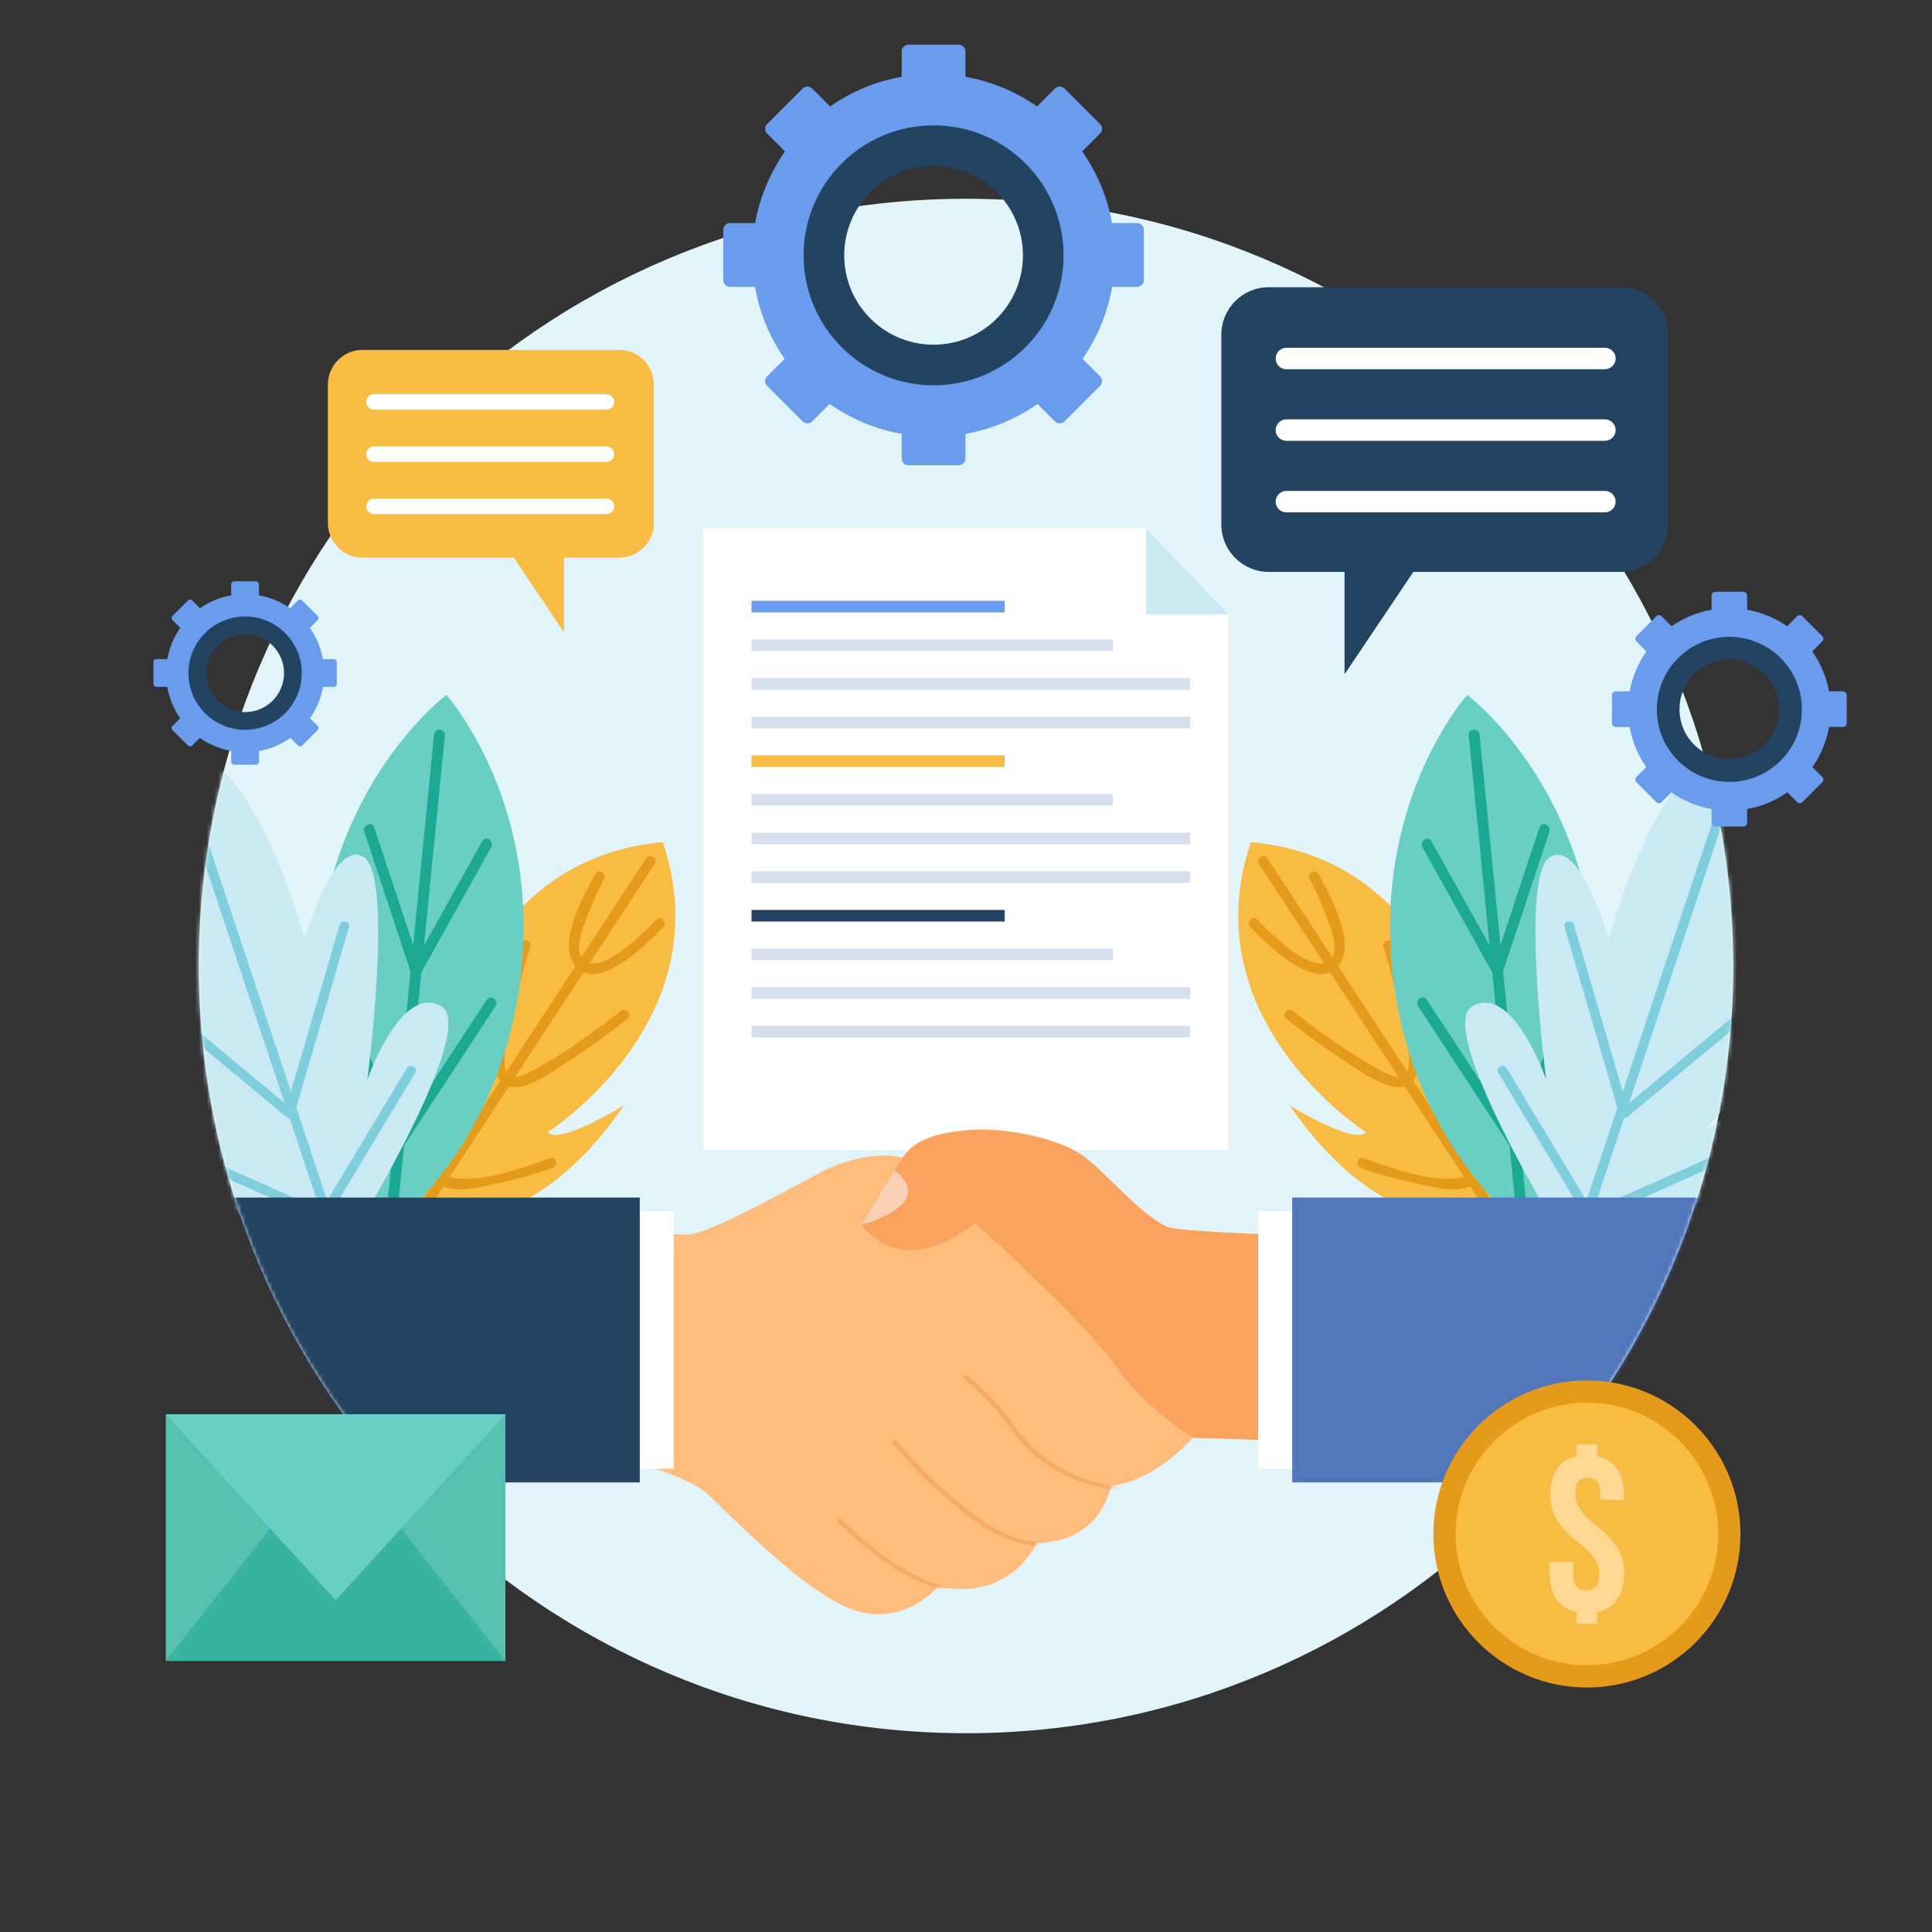 <svg width="500" height="500" viewBox="0 0 500 500" fill="none" xmlns="http://www.w3.org/2000/svg">
<rect x="0" y="0" width="500" height="500" fill="#333333" stroke="none"/>
<path d="M249.997 448.557C359.659 448.557 448.557 359.659 448.557 249.997C448.557 140.336 359.659 51.438 249.997 51.438C140.336 51.438 51.438 140.336 51.438 249.997C51.438 359.659 140.336 448.557 249.997 448.557Z" fill="#E1F4F9"/>
<mask id="mask0_3823_3806" style="mask-type:luminance" maskUnits="userSpaceOnUse" x="51" y="51" width="398" height="398">
<path d="M249.997 448.557C359.659 448.557 448.557 359.659 448.557 249.997C448.557 140.336 359.659 51.438 249.997 51.438C140.336 51.438 51.438 140.336 51.438 249.997C51.438 359.659 140.336 448.557 249.997 448.557Z" fill="white"/>
</mask>
<g mask="url(#mask0_3823_3806)">
<path d="M353.5 293.002C353.5 293.002 308.167 264.225 323.704 217.945C372.336 222.185 380.614 275.24 380.614 275.24C384.932 274.097 382.151 254.385 382.151 254.385C406.735 293.77 387.079 314.684 387.079 314.684C387.079 314.684 360.056 324.352 333.766 286.084C333.766 286.084 350.728 296.506 353.5 293.002Z" fill="#F9BC43"/>
<path d="M328.004 222.095C349.874 255.478 371.744 288.861 393.614 322.243C394.55 323.673 392.334 325.124 391.398 323.696C369.527 290.311 347.658 256.928 325.789 223.546C324.851 222.117 327.067 220.666 328.004 222.095Z" fill="#E59B1A"/>
<path d="M388.869 278.02C388.635 282.604 388.123 287.178 387.398 291.709C386.637 296.463 385.707 303.174 381.619 306.352C377.883 309.258 370.062 307.006 366.043 306.157C361.39 305.175 356.771 303.85 352.268 302.319C350.671 301.776 351.192 299.176 352.809 299.725C360.439 302.319 371.341 306.633 379.383 304.493C383.684 303.348 384.426 293.542 384.985 290.046C385.614 286.118 386.02 282.13 386.223 278.155C386.309 276.469 388.957 276.311 388.869 278.02Z" fill="#E59B1A"/>
<path d="M360.572 244.244C362.38 250.096 363.914 256.049 365.178 262.041C366.08 266.307 369.303 276.924 365.084 280.398C360.789 283.931 351.609 276.875 348.237 274.724C342.924 271.331 337.799 267.587 332.869 263.658C331.529 262.59 333.291 260.609 334.619 261.668C338.057 264.408 341.607 267.01 345.208 269.525C348.32 271.705 351.519 273.755 354.834 275.611C356.666 276.638 361.123 279.56 363.33 278.431C366.867 276.62 362.328 261.249 361.719 258.63C360.657 254.067 359.43 249.529 358.048 245.053C357.546 243.425 360.065 242.608 360.572 244.244Z" fill="#E59B1A"/>
<path d="M341.165 226.137C344.21 231.718 351.544 244.604 346.016 250.405C340.058 256.657 327.409 243.892 323.611 239.96C322.431 238.738 324.175 236.743 325.362 237.971C328.383 241.097 339.942 252.943 344.383 248.282C346.955 245.582 343.781 238.535 342.715 235.744C341.649 232.954 340.382 230.213 338.95 227.59C338.138 226.1 340.347 224.637 341.165 226.137Z" fill="#E59B1A"/>
<path d="M393.349 316.839C393.349 316.839 393.47 316.692 393.705 316.407C393.933 316.122 394.31 315.695 394.713 315.149C395.133 314.6 395.648 313.925 396.189 313.136C396.765 312.344 397.366 311.439 398.008 310.431C399.324 308.408 400.737 305.97 402.18 303.193C403.643 300.412 405.053 297.3 406.371 293.925C409.014 287.177 411.132 279.401 412.295 271.178C413.458 262.955 413.614 254.294 412.777 245.731C411.953 237.166 410.097 228.703 407.357 220.869C405.966 216.954 404.402 213.191 402.659 209.649C400.923 206.106 399.029 202.781 397.072 199.734C395.109 196.687 393.105 193.914 391.119 191.477C389.146 189.039 387.276 186.928 385.579 185.205C384.744 184.343 383.976 183.574 383.251 182.912C382.562 182.246 381.922 181.685 381.398 181.23C380.894 180.773 380.438 180.431 380.157 180.197C379.868 179.964 379.719 179.844 379.719 179.844C379.719 179.844 379.597 179.991 379.36 180.277C379.132 180.561 378.753 180.987 378.347 181.534C377.922 182.083 377.407 182.76 376.862 183.549C376.282 184.341 375.679 185.245 375.031 186.256C373.707 188.279 372.29 190.717 370.835 193.497C369.368 196.278 367.95 199.391 366.626 202.765C365.308 206.139 364.107 209.771 363.103 213.587C362.092 217.402 361.299 221.4 360.707 225.512C359.563 233.733 359.413 242.395 360.292 250.954C361.159 259.515 363.019 267.977 365.78 275.809C368.54 283.641 372.147 290.847 376.067 296.943C378.026 299.991 380.021 302.765 382.003 305.203C383.966 307.642 385.831 309.754 387.52 311.477C388.348 312.339 389.116 313.108 389.836 313.771C390.522 314.438 391.159 314.999 391.68 315.454C392.182 315.911 392.636 316.254 392.914 316.488C393.201 316.718 393.349 316.839 393.349 316.839Z" fill="#69CFC2"/>
<path d="M382.898 190.056C387.787 239.196 392.676 288.336 397.566 337.476C397.744 339.277 394.953 339.555 394.773 337.754C389.884 288.613 384.996 239.474 380.106 190.334C379.928 188.533 382.719 188.255 382.898 190.056Z" fill="#1BA894"/>
<path d="M408.094 256.312C403.459 270.181 398.823 284.053 394.189 297.923C393.856 298.919 392.319 298.987 391.778 298.163C383.52 285.575 375.263 272.987 367.006 260.399C366.016 258.887 368.284 257.237 369.278 258.75C377.535 271.338 385.793 283.927 394.049 296.514C393.245 296.594 392.441 296.673 391.638 296.753C396.274 282.883 400.909 269.012 405.544 255.143C406.115 253.428 408.662 254.609 408.094 256.312Z" fill="#1BA894"/>
<path d="M400.96 215.288C396.925 227.47 392.888 239.652 388.852 251.833C388.538 252.782 386.933 252.954 386.441 252.073C380.341 241.151 374.242 230.228 368.142 219.306C367.27 217.742 369.533 216.08 370.413 217.657C376.513 228.579 382.612 239.502 388.712 250.425C387.907 250.505 387.105 250.585 386.3 250.665C390.337 238.484 394.374 226.301 398.41 214.12C398.978 212.404 401.524 213.586 400.96 215.288Z" fill="#1BA894"/>
<path d="M381.023 260.423C391.442 254.386 400.152 279.379 400.152 279.379C400.152 279.379 393.264 226.553 401.157 221.788C409.051 217.023 416.369 243.04 416.369 243.04C416.369 243.04 430.637 190.255 450.086 194.819L450.1 194.776C450.262 194.829 450.413 194.894 450.569 194.953C450.729 194.998 450.889 195.036 451.049 195.09L451.035 195.133C469.376 203.052 449.393 253.949 449.393 253.949C449.393 253.949 470.769 237.411 474.271 245.94C477.773 254.468 440.773 292.797 440.773 292.797C440.773 292.797 462.658 277.909 467.43 288.965C471.818 299.127 416.923 321.739 408.028 325.325L407.763 326.125C407.763 326.125 407.64 325.927 407.42 325.569C407.03 325.725 406.814 325.811 406.814 325.811L407.078 325.011C402.068 316.833 371.445 265.972 381.023 260.423Z" fill="#C9EAF2"/>
<path d="M448.675 204.135C433.7 249.122 418.725 294.109 403.75 339.096C403.425 340.074 403.1 341.052 402.773 342.03C402.263 343.559 399.889 342.775 400.399 341.246C415.374 296.259 430.35 251.271 445.325 206.284C445.65 205.307 445.976 204.328 446.302 203.351C446.81 201.822 449.184 202.606 448.675 204.135Z" fill="#7FCEDB"/>
<path d="M450.125 298.924C437.447 304.565 424.769 310.207 412.091 315.848C411.433 316.141 410.777 315.9 410.413 315.293C402.859 302.734 395.306 290.177 387.753 277.619C386.921 276.235 389.159 275.121 389.985 276.495C397.54 289.054 405.092 301.611 412.645 314.17C412.086 313.985 411.526 313.8 410.967 313.615C423.645 307.973 436.322 302.332 449 296.69C450.47 296.036 451.6 298.268 450.125 298.924Z" fill="#7FCEDB"/>
<path d="M458.872 257.742C446.294 268.188 433.717 278.634 421.138 289.08C420.382 289.709 419.353 289.306 419.089 288.403C414.364 272.241 409.64 256.08 404.915 239.918C404.461 238.367 406.911 237.861 407.36 239.398C412.085 255.56 416.809 271.721 421.534 287.882C420.85 287.656 420.167 287.431 419.485 287.205C432.062 276.759 444.639 266.313 457.217 255.867C458.455 254.84 460.116 256.709 458.872 257.742Z" fill="#7FCEDB"/>
</g>
<mask id="mask1_3823_3806" style="mask-type:luminance" maskUnits="userSpaceOnUse" x="51" y="51" width="398" height="398">
<path d="M249.997 448.557C359.659 448.557 448.557 359.659 448.557 249.997C448.557 140.336 359.659 51.438 249.997 51.438C140.336 51.438 51.438 140.336 51.438 249.997C51.438 359.659 140.336 448.557 249.997 448.557Z" fill="white"/>
</mask>
<g mask="url(#mask1_3823_3806)">
<path d="M317.941 297.637H182.051V136.703H296.575L317.941 158.983V297.637Z" fill="white"/>
<path d="M296.574 136.703L317.94 158.983H296.574V136.703Z" fill="#C9EAF2"/>
<path d="M259.996 155.492H194.496V158.492H259.996V155.492Z" fill="#699CED"/>
<path d="M287.996 165.492H194.496V168.492H287.996V165.492Z" fill="#D6DFED"/>
<path d="M307.996 175.492H194.496V178.492H307.996V175.492Z" fill="#D6DFED"/>
<path d="M307.996 185.492H194.496V188.492H307.996V185.492Z" fill="#D6DFED"/>
<path d="M259.996 195.492H194.496V198.492H259.996V195.492Z" fill="#F9BC43"/>
<path d="M287.996 205.492H194.496V208.492H287.996V205.492Z" fill="#D6DFED"/>
<path d="M307.996 215.492H194.496V218.492H307.996V215.492Z" fill="#D6DFED"/>
<path d="M307.996 225.492H194.496V228.492H307.996V225.492Z" fill="#D6DFED"/>
<path d="M259.996 235.492H194.496V238.492H259.996V235.492Z" fill="#224460"/>
<path d="M287.996 245.492H194.496V248.492H287.996V245.492Z" fill="#D6DFED"/>
<path d="M307.996 255.492H194.496V258.492H307.996V255.492Z" fill="#D6DFED"/>
<path d="M307.996 265.492H194.496V268.492H307.996V265.492Z" fill="#D6DFED"/>
</g>
<mask id="mask2_3823_3806" style="mask-type:luminance" maskUnits="userSpaceOnUse" x="51" y="51" width="398" height="398">
<path d="M249.997 448.557C359.659 448.557 448.557 359.659 448.557 249.997C448.557 140.336 359.659 51.438 249.997 51.438C140.336 51.438 51.438 140.336 51.438 249.997C51.438 359.659 140.336 448.557 249.997 448.557Z" fill="white"/>
</mask>
<g mask="url(#mask2_3823_3806)">
<path d="M141.743 293.002C141.743 293.002 187.076 264.225 171.539 217.945C122.907 222.185 114.629 275.24 114.629 275.24C110.31 274.097 113.091 254.385 113.091 254.385C88.507 293.77 108.164 314.684 108.164 314.684C108.164 314.684 135.187 324.352 161.477 286.084C161.477 286.084 144.514 296.506 141.743 293.002Z" fill="#F9BC43"/>
<path d="M167.239 222.095C145.368 255.478 123.499 288.861 101.628 322.243C100.692 323.673 102.908 325.124 103.844 323.696C125.715 290.311 147.585 256.928 169.454 223.546C170.391 222.117 168.175 220.666 167.239 222.095Z" fill="#E59B1A"/>
<path d="M106.373 278.02C106.608 282.604 107.12 287.178 107.844 291.709C108.604 296.463 109.534 303.174 113.622 306.352C117.358 309.258 125.18 307.006 129.199 306.157C133.852 305.175 138.471 303.85 142.974 302.319C144.571 301.776 144.05 299.176 142.434 299.725C134.804 302.319 123.901 306.633 115.859 304.493C111.558 303.348 110.816 293.542 110.258 290.046C109.63 286.118 109.222 282.13 109.019 278.155C108.933 276.469 106.286 276.311 106.373 278.02Z" fill="#E59B1A"/>
<path d="M134.67 244.244C132.863 250.096 131.328 256.049 130.063 262.041C129.162 266.307 125.938 276.924 130.157 280.398C134.452 283.931 143.632 276.875 147.004 274.724C152.317 271.331 157.443 267.587 162.372 263.658C163.712 262.59 161.951 260.609 160.622 261.668C157.185 264.408 153.634 267.01 150.034 269.525C146.922 271.705 143.722 273.755 140.408 275.611C138.575 276.638 134.118 279.56 131.911 278.431C128.374 276.62 132.914 261.249 133.523 258.63C134.584 254.067 135.811 249.529 137.194 245.053C137.697 243.425 135.177 242.608 134.67 244.244Z" fill="#E59B1A"/>
<path d="M154.078 226.137C151.033 231.718 143.699 244.604 149.228 250.405C155.185 256.657 167.835 243.892 171.634 239.96C172.813 238.738 171.069 236.743 169.883 237.971C166.863 241.097 155.303 252.943 150.862 248.282C148.29 245.582 151.464 238.535 152.53 235.744C153.596 232.954 154.863 230.213 156.295 227.59C157.106 226.1 154.896 224.637 154.078 226.137Z" fill="#E59B1A"/>
<path d="M101.892 316.839C101.892 316.839 101.771 316.692 101.536 316.407C101.308 316.122 100.931 315.695 100.529 315.149C100.108 314.6 99.594 313.925 99.053 313.136C98.477 312.344 97.876 311.439 97.234 310.431C95.918 308.408 94.505 305.97 93.062 303.193C91.599 300.412 90.19 297.3 88.871 293.925C86.228 287.177 84.111 279.401 82.948 271.178C81.785 262.955 81.629 254.294 82.466 245.731C83.291 237.166 85.145 228.703 87.886 220.869C89.276 216.954 90.841 213.191 92.584 209.649C94.32 206.106 96.214 202.781 98.171 199.734C100.133 196.687 102.137 193.914 104.123 191.477C106.096 189.039 107.966 186.928 109.663 185.205C110.498 184.343 111.266 183.574 111.991 182.912C112.68 182.246 113.32 181.685 113.845 181.23C114.349 180.773 114.805 180.431 115.086 180.197C115.375 179.964 115.523 179.844 115.523 179.844C115.523 179.844 115.645 179.991 115.882 180.277C116.111 180.561 116.49 180.987 116.895 181.534C117.32 182.083 117.836 182.76 118.38 183.549C118.96 184.341 119.563 185.245 120.211 186.256C121.535 188.279 122.953 190.717 124.407 193.497C125.874 196.278 127.292 199.391 128.616 202.765C129.935 206.139 131.136 209.771 132.14 213.587C133.151 217.402 133.944 221.4 134.536 225.512C135.679 233.733 135.83 242.395 134.951 250.954C134.084 259.515 132.224 267.977 129.463 275.809C126.703 283.641 123.095 290.847 119.175 296.943C117.216 299.991 115.221 302.765 113.239 305.203C111.277 307.642 109.411 309.754 107.722 311.477C106.893 312.339 106.126 313.108 105.405 313.771C104.719 314.438 104.082 314.999 103.561 315.454C103.06 315.911 102.605 316.254 102.327 316.488C102.04 316.718 101.892 316.839 101.892 316.839Z" fill="#69CFC2"/>
<path d="M112.347 190.056C107.458 239.196 102.569 288.336 97.68 337.476C97.501 339.277 100.293 339.555 100.472 337.754C105.362 288.613 110.25 239.474 115.14 190.334C115.318 188.533 112.526 188.255 112.347 190.056Z" fill="#1BA894"/>
<path d="M87.149 256.312C91.784 270.181 96.42 284.053 101.054 297.923C101.387 298.919 102.925 298.987 103.466 298.163C111.723 285.575 119.98 272.987 128.238 260.399C129.228 258.887 126.959 257.237 125.967 258.75C117.71 271.338 109.453 283.927 101.196 296.514C101.999 296.594 102.803 296.673 103.607 296.753C98.971 282.883 94.336 269.012 89.701 255.143C89.127 253.428 86.58 254.609 87.149 256.312Z" fill="#1BA894"/>
<path d="M94.284 215.288C98.32 227.47 102.357 239.652 106.393 251.833C106.707 252.782 108.313 252.954 108.804 252.073C114.904 241.151 121.003 230.228 127.102 219.306C127.975 217.742 125.711 216.08 124.831 217.657C118.731 228.579 112.632 239.502 106.533 250.425C107.337 250.505 108.14 250.585 108.945 250.665C104.908 238.484 100.871 226.301 96.835 214.12C96.266 212.404 93.72 213.586 94.284 215.288Z" fill="#1BA894"/>
<path d="M114.22 260.423C103.801 254.386 95.09 279.379 95.09 279.379C95.09 279.379 101.978 226.553 94.086 221.788C86.193 217.023 78.874 243.04 78.874 243.04C78.874 243.04 64.606 190.255 45.157 194.819L45.143 194.776C44.981 194.829 44.83 194.894 44.675 194.953C44.514 194.998 44.355 195.036 44.194 195.09L44.208 195.133C25.867 203.052 45.85 253.949 45.85 253.949C45.85 253.949 24.473 237.411 20.972 245.94C17.471 254.468 54.47 292.797 54.47 292.797C54.47 292.797 32.586 277.909 27.813 288.965C23.425 299.127 78.319 321.739 87.215 325.325L87.479 326.125C87.479 326.125 87.603 325.927 87.822 325.569C88.211 325.725 88.428 325.811 88.428 325.811L88.164 325.011C93.174 316.833 123.797 265.972 114.22 260.423Z" fill="#C9EAF2"/>
<path d="M46.567 204.134C61.542 249.121 76.518 294.108 91.492 339.095C91.818 340.073 92.143 341.051 92.469 342.029C92.979 343.558 95.352 342.774 94.843 341.245C79.868 296.258 64.892 251.271 49.917 206.284C49.591 205.307 49.266 204.328 48.94 203.351C48.432 201.821 46.058 202.605 46.567 204.134Z" fill="#7FCEDB"/>
<path d="M45.117 298.924C57.795 304.565 70.473 310.207 83.151 315.848C83.809 316.141 84.465 315.9 84.829 315.293C92.382 302.734 99.935 290.177 107.488 277.619C108.321 276.235 106.082 275.121 105.256 276.495C97.702 289.054 90.15 301.611 82.596 314.17C83.156 313.985 83.715 313.8 84.274 313.615C71.596 307.973 58.919 302.332 46.24 296.69C44.771 296.036 43.641 298.268 45.117 298.924Z" fill="#7FCEDB"/>
<path d="M36.37 257.742C48.949 268.188 61.526 278.634 74.105 289.08C74.862 289.709 75.889 289.306 76.153 288.403C80.878 272.241 85.603 256.08 90.328 239.918C90.781 238.367 88.331 237.861 87.882 239.398C83.157 255.56 78.433 271.721 73.707 287.882C74.391 287.656 75.075 287.431 75.757 287.205C63.178 276.759 50.602 266.313 38.023 255.867C36.788 254.84 35.126 256.709 36.37 257.742Z" fill="#7FCEDB"/>
</g>
<mask id="mask3_3823_3806" style="mask-type:luminance" maskUnits="userSpaceOnUse" x="51" y="51" width="398" height="398">
<path d="M249.997 448.557C359.659 448.557 448.557 359.659 448.557 249.997C448.557 140.336 359.659 51.438 249.997 51.438C140.336 51.438 51.438 140.336 51.438 249.997C51.438 359.659 140.336 448.557 249.997 448.557Z" fill="white"/>
</mask>
<g mask="url(#mask3_3823_3806)">
<path d="M148.733 313.525C148.733 313.525 172.235 320.544 178.862 319.43C185.49 318.317 206.435 306.458 213.148 303.038C219.86 299.619 232.064 296.471 238.711 302.216C245.357 307.962 262.314 323.254 264.807 325.587C267.302 327.921 308.657 372.09 308.657 372.09C308.657 372.09 299.284 383.219 287.555 384.553C287.555 384.553 284.969 399.397 268.341 399.191C268.341 399.191 261.864 414.571 242.725 410.606C242.725 410.606 235.269 419.982 222.967 417.249C210.666 414.516 191.243 394.311 183.039 386.606C174.834 378.902 138.012 372.444 138.012 372.444L148.733 313.525Z" fill="#FEBD7D"/>
<mask id="mask4_3823_3806" style="mask-type:luminance" maskUnits="userSpaceOnUse" x="138" y="299" width="171" height="119">
<path d="M148.733 313.525C148.733 313.525 172.235 320.544 178.862 319.43C185.49 318.317 206.435 306.458 213.148 303.038C219.86 299.619 232.064 296.471 238.711 302.216C245.357 307.962 262.314 323.254 264.807 325.587C267.302 327.921 308.657 372.09 308.657 372.09C308.657 372.09 299.284 383.219 287.555 384.553C287.555 384.553 284.969 399.397 268.341 399.191C268.341 399.191 261.864 414.571 242.725 410.606C242.725 410.606 235.269 419.982 222.967 417.249C210.666 414.516 191.243 394.311 183.039 386.606C174.834 378.902 138.012 372.444 138.012 372.444L148.733 313.525Z" fill="white"/>
</mask>
<g mask="url(#mask4_3823_3806)">
<path d="M249.129 356.529C251.731 358.698 254.189 361.04 256.538 363.48C259.459 366.515 261.557 370.141 264.353 373.271C270.845 380.538 279.923 384.797 289.599 385.509C289.893 385.53 290.88 384.854 290.511 384.827C280.489 384.092 271.638 379.539 264.966 372.073C262.355 369.149 260.378 365.779 257.696 362.89C255.4 360.415 252.882 358.102 250.288 355.938C249.996 355.697 249.024 356.441 249.129 356.529Z" fill="#F7AA63"/>
<path d="M230.92 373.484C235.167 378.645 239.965 383.409 244.994 387.799C251.692 393.647 260.515 400.412 269.92 399.92C270.514 399.888 271.028 398.936 270.177 398.979C260.426 399.491 251.36 391.802 244.528 385.729C240.034 381.733 235.761 377.365 231.936 372.717C231.604 372.313 230.517 372.993 230.92 373.484Z" fill="#F7AA63"/>
<path d="M216.51 393.669C224.042 400.945 233.532 408.871 243.895 411.371C244.242 411.454 245.075 410.746 244.97 410.723C234.591 408.218 225.209 400.364 217.669 393.08C217.419 392.839 216.413 393.573 216.51 393.669Z" fill="#F7AA63"/>
</g>
<path d="M222.953 316.981C222.953 316.981 230.338 304.555 232.713 300.908C235.088 297.262 237.522 293.888 248.977 292.612C260.433 291.337 273.75 294.817 279.717 298.704C285.686 302.591 296.587 316.301 303.189 317.768C309.79 319.234 355.788 320.388 355.788 320.388L359.321 373.687L308.655 372.089C308.655 372.089 295.782 363.941 289.09 353.916C282.397 343.891 255.076 318.776 252.308 316.502C252.308 316.502 234.692 331.946 222.953 316.981Z" fill="#FAA35E"/>
<path d="M222.953 316.981C222.953 316.981 243.021 311.662 231.464 302.883L222.953 316.981Z" fill="#F9D1B7"/>
<path d="M451.027 313.453H325.613V380.12H451.027V313.453Z" fill="white"/>
<path d="M459.84 309.93H334.426V383.646H459.84V309.93Z" fill="#5176BC"/>
<path d="M174.383 313.453H48.969V380.12H174.383V313.453Z" fill="white"/>
<path d="M165.57 309.93H40.156V383.646H165.57V309.93Z" fill="#224460"/>
</g>
<path d="M160.258 90.555H93.817C88.869 90.555 84.859 94.566 84.859 99.514V135.348C84.859 140.295 88.869 144.306 93.817 144.306H132.97L145.956 163.64V144.306H160.258C165.206 144.306 169.217 140.295 169.217 135.348V99.514C169.217 94.566 165.206 90.555 160.258 90.555Z" fill="#F9BC43"/>
<path d="M158.961 104.011C158.961 105.13 158.053 106.038 156.934 106.038H96.8C95.681 106.038 94.773 105.13 94.773 104.011C94.773 102.892 95.681 101.984 96.8 101.984H156.934C158.053 101.984 158.961 102.892 158.961 104.011Z" fill="white"/>
<path d="M158.961 117.527C158.961 118.647 158.053 119.554 156.934 119.554H96.8C95.681 119.554 94.773 118.647 94.773 117.527C94.773 116.407 95.681 115.5 96.8 115.5H156.934C158.053 115.5 158.961 116.408 158.961 117.527Z" fill="white"/>
<path d="M158.961 131.035C158.961 132.154 158.053 133.062 156.934 133.062H96.8C95.681 133.062 94.773 132.154 94.773 131.035C94.773 129.916 95.681 129.008 96.8 129.008H156.934C158.053 129.009 158.961 129.916 158.961 131.035Z" fill="white"/>
<path d="M328.358 74.328H419.439C426.22 74.328 431.719 79.826 431.719 86.609V135.731C431.719 142.514 426.22 148.011 419.439 148.011H365.764L347.964 174.515V148.011H328.358C321.577 148.011 316.078 142.514 316.078 135.731V86.609C316.078 79.826 321.577 74.328 328.358 74.328Z" fill="#224460"/>
<path d="M330.137 92.778C330.137 94.313 331.38 95.557 332.915 95.557H415.348C416.883 95.557 418.126 94.313 418.126 92.778C418.126 91.243 416.883 90 415.348 90H332.915C331.38 89.999 330.137 91.243 330.137 92.778Z" fill="white"/>
<path d="M330.137 111.301C330.137 112.836 331.38 114.081 332.915 114.081H415.348C416.883 114.081 418.126 112.836 418.126 111.301C418.126 109.767 416.883 108.523 415.348 108.523H332.915C331.38 108.522 330.137 109.766 330.137 111.301Z" fill="white"/>
<path d="M330.137 129.826C330.137 131.361 331.38 132.605 332.915 132.605H415.348C416.883 132.605 418.126 131.361 418.126 129.826C418.126 128.291 416.883 127.047 415.348 127.047H332.915C331.38 127.047 330.137 128.291 330.137 129.826Z" fill="white"/>
<path d="M294.294 57.734H287.795C286.573 50.929 283.887 44.635 280.072 39.187L284.695 34.562C285.371 33.888 285.371 32.781 284.695 32.105L275.488 22.898C274.812 22.223 273.711 22.223 273.032 22.898L268.387 27.54C262.941 23.747 256.654 21.087 249.857 19.88V13.299C249.857 12.342 249.077 11.562 248.12 11.562H235.098C234.144 11.562 233.361 12.342 233.361 13.299V19.88C226.566 21.085 220.279 23.747 214.831 27.54L210.188 22.898C209.513 22.223 208.407 22.223 207.73 22.898L198.525 32.105C197.847 32.781 197.847 33.888 198.525 34.562L203.15 39.187C199.332 44.636 196.646 50.931 195.424 57.734H188.926C187.971 57.734 187.188 58.517 187.188 59.471V72.493C187.188 73.448 187.97 74.228 188.926 74.228H195.387C196.583 81.064 199.252 87.388 203.066 92.862L198.523 97.403C197.845 98.078 197.845 99.186 198.523 99.859L207.73 109.066C208.406 109.741 209.512 109.741 210.187 109.066L214.711 104.541C220.188 108.378 226.516 111.072 233.361 112.285V118.666C233.361 119.62 234.142 120.401 235.096 120.401H248.12C249.076 120.401 249.855 119.62 249.855 118.666V112.285C256.701 111.072 263.031 108.378 268.506 104.541L273.029 109.066C273.708 109.741 274.809 109.741 275.485 109.066L284.692 99.859C285.368 99.186 285.368 98.076 284.692 97.403L280.153 92.862C283.964 87.386 286.633 81.064 287.829 74.228H294.291C295.247 74.228 296.029 73.448 296.029 72.493V59.471C296.031 58.517 295.25 57.734 294.294 57.734ZM241.611 91.684C227.474 91.684 216.012 80.222 216.012 66.082C216.012 51.946 227.474 40.484 241.611 40.484C255.75 40.484 267.21 51.946 267.21 66.082C267.21 80.222 255.75 91.684 241.611 91.684Z" fill="#699CED"/>
<path d="M241.61 32.445C223.034 32.445 207.973 47.503 207.973 66.08C207.973 84.657 223.034 99.716 241.61 99.716C260.186 99.716 275.247 84.657 275.247 66.08C275.247 47.503 260.186 32.445 241.61 32.445ZM241.61 89.208C228.837 89.208 218.485 78.854 218.485 66.08C218.485 53.309 228.837 42.955 241.61 42.955C254.382 42.955 264.735 53.309 264.735 66.08C264.735 78.854 254.383 89.208 241.61 89.208Z" fill="#224460"/>
<path d="M130.802 366.008H42.906V429.849H130.802V366.008Z" fill="#56C1B1"/>
<path opacity="0.5" d="M42.906 429.849L74.917 389.258H98.792L130.802 429.849H42.906Z" fill="#1BA894"/>
<path d="M42.906 366.008L86.854 414.12L130.802 366.008H42.906Z" fill="#69CFC2"/>
<path d="M450.43 396.99C450.43 418.934 432.641 436.723 410.698 436.723C388.753 436.723 370.965 418.934 370.965 396.99C370.965 375.047 388.753 357.258 410.698 357.258C432.641 357.258 450.43 375.047 450.43 396.99Z" fill="#E59B1A"/>
<path d="M444.659 396.987C444.659 415.747 429.454 430.952 410.695 430.952C391.934 430.952 376.73 415.747 376.73 396.987C376.73 378.228 391.934 363.023 410.695 363.023C429.454 363.023 444.659 378.228 444.659 396.987Z" fill="#F9BC43"/>
<path d="M408.051 376.838V373.781H413.337V376.838C417.92 377.78 420.273 381.302 420.273 386.885V388.176H414.16V386.474C414.16 383.536 412.987 382.421 410.931 382.421C408.874 382.421 407.697 383.536 407.697 386.474C407.697 389.411 408.875 391.468 413.223 394.936C418.509 399.165 420.331 402.395 420.331 407.097C420.331 412.68 417.92 416.263 413.337 417.2V420.2H408.051V417.2C403.41 416.262 401.062 412.68 401.062 407.097V404.275H407.171V407.509C407.171 410.446 408.462 411.503 410.52 411.503C412.577 411.503 413.869 410.445 413.869 407.509C413.869 404.571 412.692 402.456 408.344 399.046C403.058 394.874 401.235 391.587 401.235 386.885C401.233 381.364 403.525 377.838 408.051 376.838Z" fill="#FFD892"/>
<path d="M476.963 178.926H473.335C472.653 175.128 471.155 171.615 469.025 168.574L471.605 165.993C471.982 165.616 471.982 164.999 471.605 164.622L466.466 159.483C466.088 159.106 465.474 159.106 465.095 159.483L462.504 162.073C459.464 159.957 455.954 158.471 452.161 157.798V154.125C452.161 153.592 451.726 153.156 451.192 153.156H443.923C443.391 153.156 442.955 153.592 442.955 154.125V157.798C439.161 158.471 435.652 159.957 432.612 162.073L430.02 159.483C429.643 159.106 429.026 159.106 428.649 159.483L423.51 164.622C423.132 164.999 423.132 165.616 423.51 165.993L426.092 168.574C423.962 171.615 422.462 175.128 421.781 178.926H418.154C417.621 178.926 417.184 179.362 417.184 179.895V187.163C417.184 187.696 417.62 188.132 418.154 188.132H421.761C422.428 191.947 423.917 195.475 426.045 198.532L423.51 201.065C423.132 201.442 423.132 202.061 423.51 202.437L428.649 207.576C429.026 207.952 429.643 207.952 430.02 207.576L432.544 205.051C435.602 207.192 439.133 208.695 442.954 209.372V212.933C442.954 213.466 443.39 213.902 443.922 213.902H451.191C451.725 213.902 452.16 213.466 452.16 212.933V209.372C455.98 208.695 459.513 207.192 462.568 205.051L465.093 207.576C465.472 207.952 466.086 207.952 466.464 207.576L471.603 202.437C471.98 202.061 471.98 201.442 471.603 201.065L469.069 198.532C471.197 195.475 472.685 191.947 473.353 188.132H476.96C477.493 188.132 477.93 187.696 477.93 187.163V179.895C477.933 179.363 477.496 178.926 476.963 178.926ZM447.56 197.874C439.669 197.874 433.273 191.476 433.273 183.585C433.273 175.695 439.669 169.298 447.56 169.298C455.451 169.298 461.847 175.695 461.847 183.585C461.847 191.476 455.45 197.874 447.56 197.874Z" fill="#699CED"/>
<path d="M447.559 164.812C437.191 164.812 428.785 173.217 428.785 183.585C428.785 193.954 437.191 202.357 447.559 202.357C457.926 202.357 466.331 193.954 466.331 183.585C466.331 173.217 457.926 164.812 447.559 164.812ZM447.559 196.492C440.43 196.492 434.653 190.714 434.653 183.585C434.653 176.457 440.43 170.678 447.559 170.678C454.687 170.678 460.465 176.457 460.465 183.585C460.465 190.714 454.687 196.492 447.559 196.492Z" fill="#224460"/>
<path d="M86.395 170.573H83.561C83.029 167.607 81.859 164.863 80.195 162.488L82.21 160.472C82.504 160.178 82.504 159.696 82.21 159.401L78.196 155.387C77.901 155.092 77.421 155.092 77.125 155.387L75.102 157.41C72.728 155.757 69.986 154.597 67.024 154.071V151.202C67.024 150.785 66.685 150.445 66.267 150.445H60.59C60.174 150.445 59.834 150.785 59.834 151.202V154.071C56.871 154.597 54.13 155.757 51.756 157.41L49.732 155.387C49.438 155.092 48.956 155.092 48.661 155.387L44.647 159.401C44.352 159.695 44.352 160.177 44.647 160.472L46.664 162.488C45 164.863 43.829 167.607 43.297 170.573H40.464C40.047 170.573 39.707 170.914 39.707 171.33V177.006C39.707 177.423 40.048 177.763 40.464 177.763H43.281C43.802 180.742 44.966 183.498 46.627 185.886L44.647 187.865C44.352 188.159 44.352 188.642 44.647 188.937L48.661 192.951C48.955 193.246 49.437 193.246 49.732 192.951L51.704 190.978C54.092 192.65 56.85 193.825 59.835 194.353V197.135C59.835 197.551 60.175 197.892 60.591 197.892H66.268C66.686 197.892 67.025 197.552 67.025 197.135V194.353C70.009 193.825 72.768 192.65 75.154 190.978L77.126 192.951C77.422 193.246 77.902 193.246 78.197 192.951L82.211 188.937C82.505 188.643 82.505 188.16 82.211 187.865L80.232 185.886C81.894 183.499 83.057 180.743 83.578 177.763H86.396C86.813 177.763 87.153 177.423 87.153 177.006V171.33C87.153 170.914 86.812 170.573 86.395 170.573ZM63.43 185.373C57.267 185.373 52.271 180.376 52.271 174.212C52.271 168.05 57.267 163.054 63.43 163.054C69.593 163.054 74.589 168.05 74.589 174.212C74.589 180.375 69.593 185.373 63.43 185.373Z" fill="#699CED"/>
<path d="M63.43 159.547C55.332 159.547 48.766 166.111 48.766 174.209C48.766 182.308 55.331 188.871 63.43 188.871C71.527 188.871 78.092 182.308 78.092 174.209C78.092 166.111 71.527 159.547 63.43 159.547ZM63.43 184.291C57.862 184.291 53.349 179.777 53.349 174.209C53.349 168.642 57.862 164.129 63.43 164.129C68.997 164.129 73.51 168.642 73.51 174.209C73.51 179.777 68.997 184.291 63.43 184.291Z" fill="#224460"/>
</svg>
